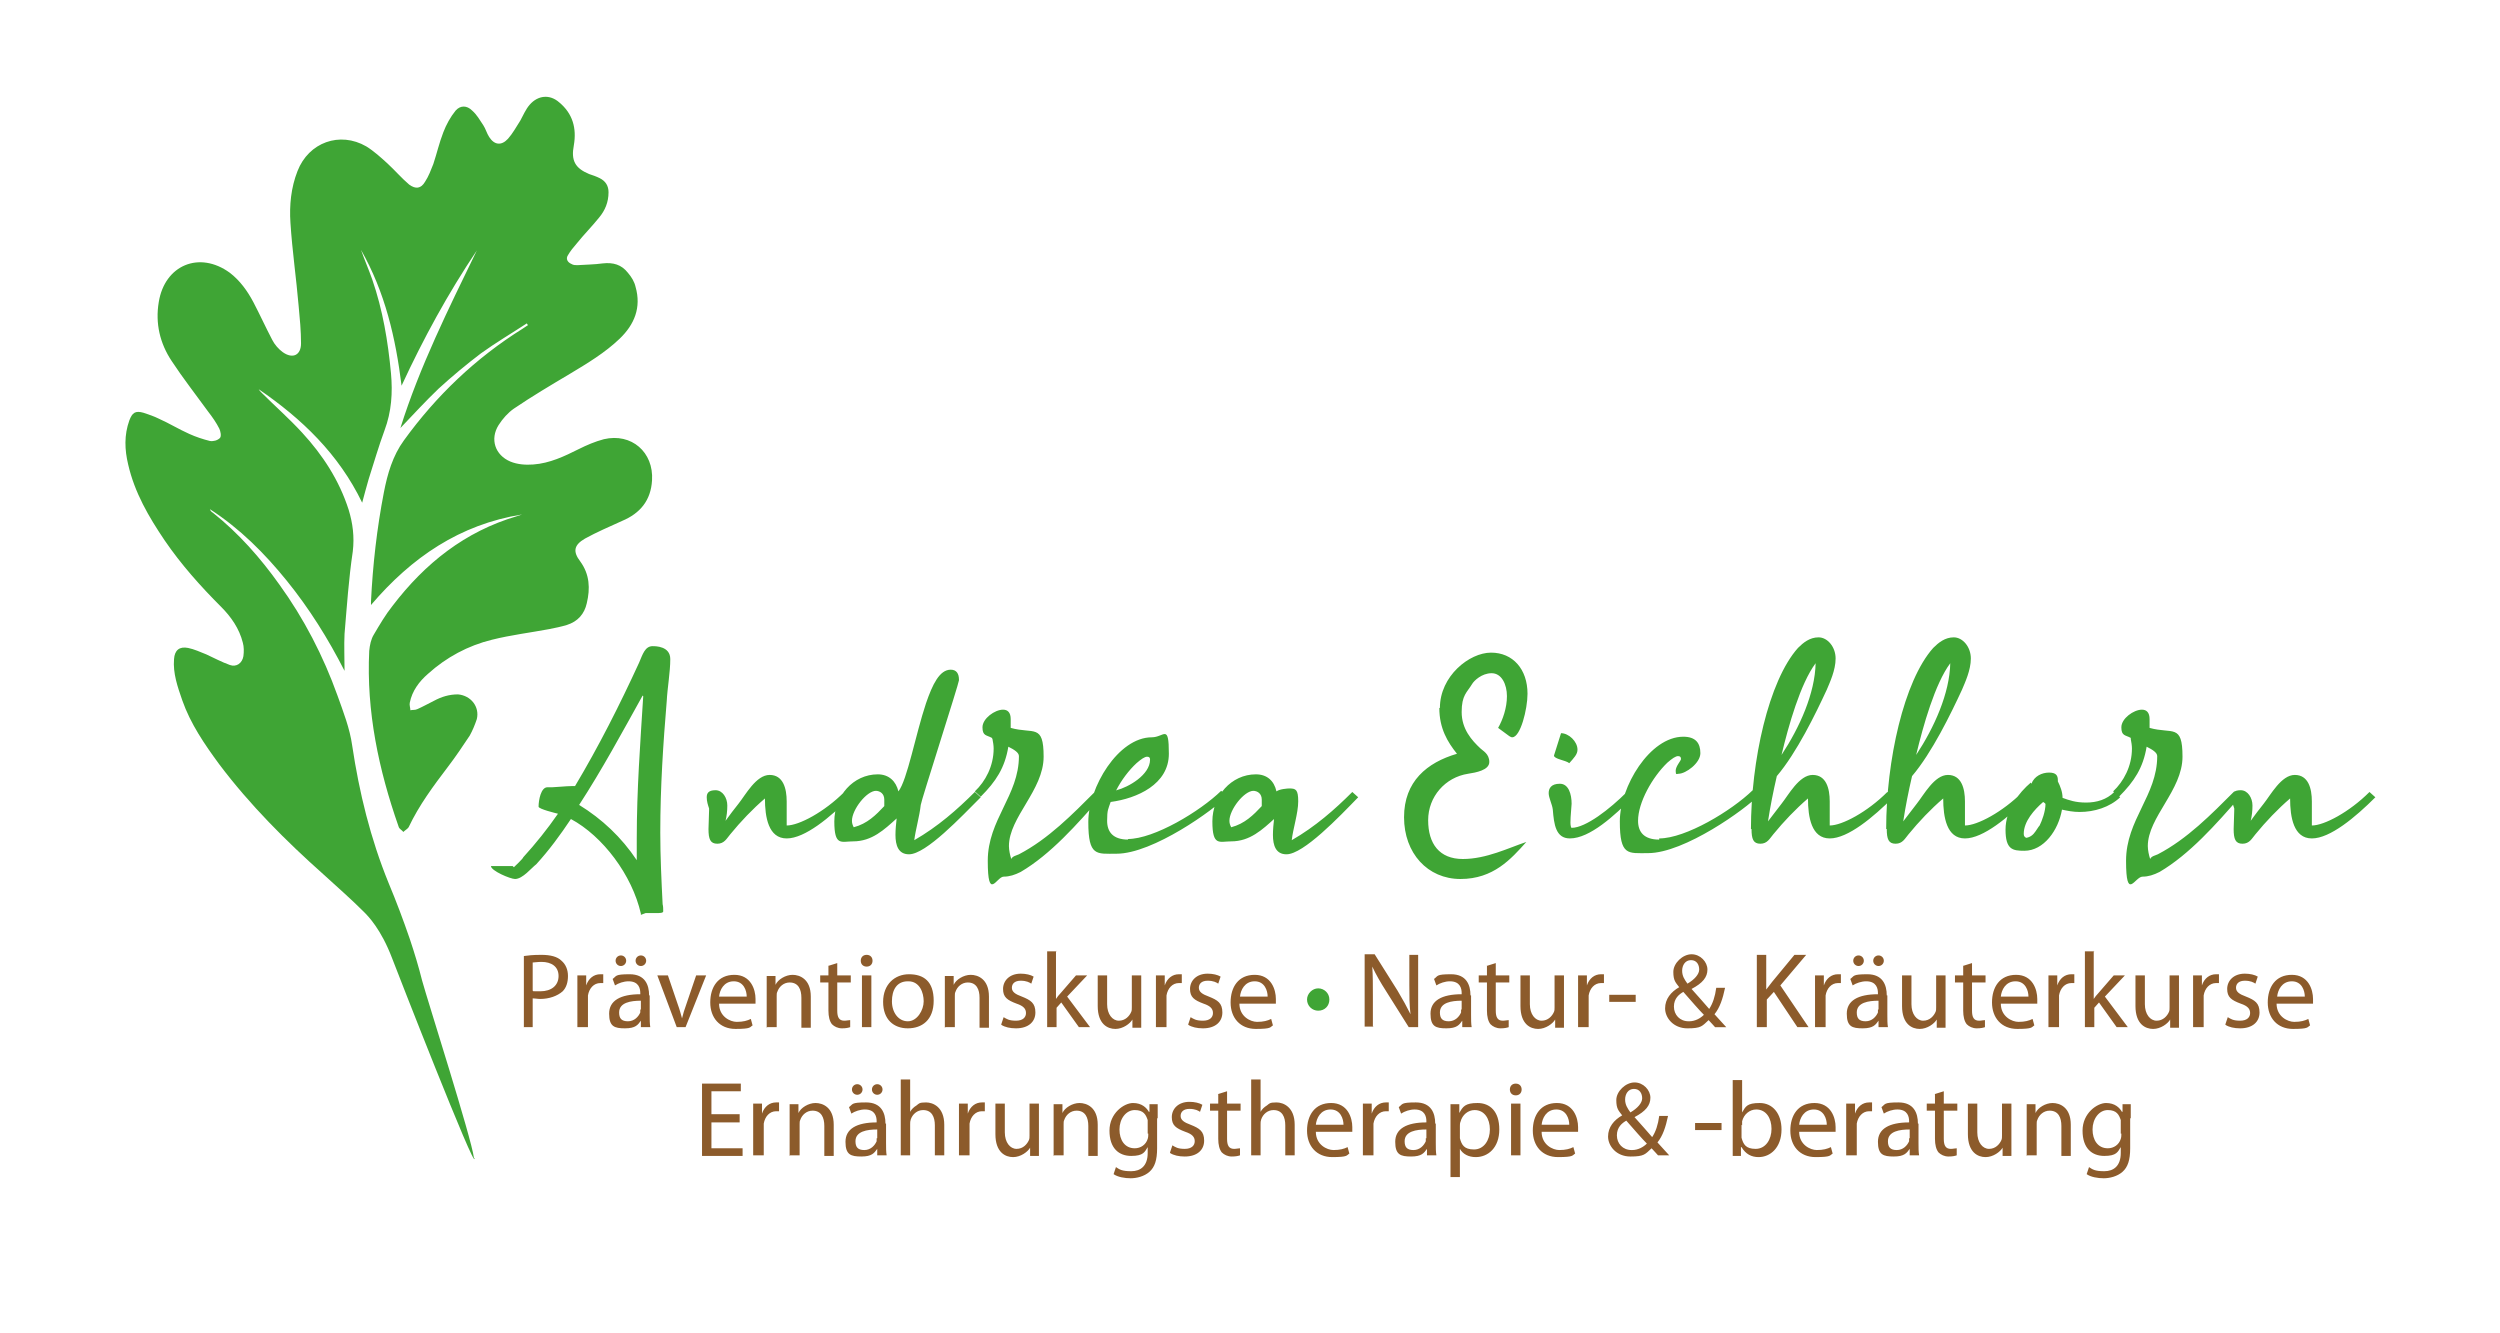 <?xml version="1.0" encoding="UTF-8"?>
<svg id="Ebene_1" xmlns="http://www.w3.org/2000/svg" version="1.1" xmlns:xlink="http://www.w3.org/1999/xlink" viewBox="0 0 425.2 226.8">
  <!-- Generator: Adobe Illustrator 29.3.0, SVG Export Plug-In . SVG Version: 2.1.0 Build 146)  -->
  <defs>
    <style>
      .st0 {
        fill: #8c5b2b;
      }

      .st1 {
        fill: none;
      }

      .st2 {
        fill: #3fa535;
      }

      .st3 {
        clip-path: url(#clippath);
      }
    </style>
    <clipPath id="clippath">
      <rect class="st1" width="425.2" height="226.8"/>
    </clipPath>
  </defs>
  <g class="st3">
    <path class="st2" d="M393.2,136.3c0-2.2-.6-4.5-2.9-4.5s-4.1,3.4-5.3,4.9c-.7.9-1.5,1.9-2.2,2.9.2-.8.3-1.7.3-2.6,0-1.3-.8-2.6-2-2.6s-1.5.5-1.5,1.2.2,1.3.4,1.9v.3c0,1.1-.1,2.2-.1,3.2,0,1.7.3,2.5,1.5,2.5s1.6-.9,2.2-1.6c1.8-2.2,3.8-4.3,5.9-6.1,0,3.2.6,6.8,3.7,6.8s7.4-3.6,10.8-7l-1-.9c-3.4,3.4-7.7,5.7-9.8,5.7v-4.1ZM362.4,125.7c.1.5.2,1.1.2,1.6,0,3-1.4,5.6-3.2,7.3l1,.9c2.6-2.6,4.1-4.9,4.7-8.5,1,.5,1.8,1,1.8,1.6,0,6.7-5.3,10.8-5.3,17.8s1.5,2.7,2.8,2.7c1,0,1.9-.3,2.9-.8,5.1-3,9.6-8.1,13.7-12.8l-1-.9c-3.9,3.9-8,8.1-13,10.7-.4.2-1.1.3-1.3.8-.2-.6-.4-1.5-.4-2.2,0-4.9,5.9-9.5,5.9-15.2s-1.7-3.8-5.6-4.9v-1.5c0-1.1-.5-1.6-1.3-1.6-1.4,0-3.5,1.5-3.5,3s.7,1.3,1.6,1.8M345.4,133.1c-2,1.7-4.3,4.6-4.3,8s1.2,3.6,3.2,3.6c3.3,0,5.8-3.5,6.4-7,.9.2,1.9.4,3,.4,2.5,0,5.1-.8,6.9-2.5l-1-.9c-1.3,1.3-3,1.8-4.8,1.8s-2.9-.4-4-.8c0-1-.4-2-.8-2.8v-.2c0-.8-.3-1.3-1.5-1.3s-2.5.6-3,1.9M347.9,136.7c0,1.3-.6,2.9-1,3.7,0,0-.2.2-.7,1-.4.6-.9,1-1.6,1.1-.3-.2-.4-.3-.4-.7,0-2.1,1.8-4.1,3.3-5.4.1.1.4.2.4.4M331.7,112.8c-.1,5.1-2.7,10.9-5.8,15.6,1.2-5,3.2-12.1,5.8-15.6M320.9,141c0,1.7.3,2.5,1.5,2.5s1.6-.9,2.2-1.6c1.8-2.2,3.8-4.3,5.9-6.1,0,3.2.6,6.8,3.7,6.8s7.4-3.6,10.8-7l-1-.9c-3.4,3.4-7.7,5.7-9.8,5.7v-4.1c0-2.2-.6-4.5-2.9-4.5s-4.1,3.4-5.3,4.9c-.8,1-1.5,2-2.3,3,.4-2.6.9-5.1,1.5-7.7,3.4-4,6.6-10.6,8.5-14.7.5-1.2,1.5-3.3,1.5-5.3s-1.4-3.6-2.9-3.6-2.6.9-3.5,1.8c-5,5.6-8,19.2-8,30.8M308.8,112.8c-.1,5.1-2.7,10.9-5.8,15.6,1.2-5,3.2-12.1,5.8-15.6M297.9,141c0,1.7.3,2.5,1.5,2.5s1.6-.9,2.2-1.6c1.8-2.2,3.8-4.3,5.9-6.1,0,3.2.6,6.8,3.7,6.8s7.4-3.6,10.8-7l-1-.9c-3.4,3.4-7.7,5.7-9.8,5.7v-4.1c0-2.2-.6-4.5-2.9-4.5s-4.1,3.4-5.3,4.9c-.8,1-1.5,2-2.3,3,.4-2.6.9-5.1,1.5-7.7,3.4-4,6.6-10.6,8.5-14.7.5-1.2,1.5-3.3,1.5-5.3s-1.4-3.6-2.9-3.6-2.6.9-3.5,1.8c-5,5.6-8,19.2-8,30.8M282.2,142.8c-2.6,0-3.6-1.3-3.6-3.2,0-3.1,2.4-7.4,5-9.9.8-.7,1.4-1.1,1.8-1.1s.5.2.5.5-.9,1.2-.9,2,.2.5.5.5c1.2,0,3.7-1.8,3.7-3.5s-.8-2.8-2.9-2.8c-5.7,0-10.8,8.5-10.8,14.4s1.4,5.4,4.8,5.4c6.2,0,16.6-7.5,18.8-9.8l-1-.9c-3.6,3.5-11.4,8.2-15.9,8.2M268.3,127.5c0-1.4-1.5-2.8-2.8-2.8l-1.2,3.8h0c0,.6,2,.8,2.6,1.3h0c.8-.9,1.4-1.5,1.4-2.3M267.3,140.8c-.1,0-.2-.4-.2-.9,0-1.1.2-2.8.2-3.2,0-1.6-.5-3.4-2-3.4s-1.9.8-1.9,1.6.6,1.9.7,2.8c.2,2.5.5,4.9,2.9,4.9,3.4,0,7.6-3.9,10.7-7l-1-.9c-2.9,2.9-7,6.1-9.4,6.1M244.8,120.4c0,3.5,1.4,5.8,3,7.8-5.1,1.5-9,4.7-9,10.8s4,10.5,9.6,10.5,8.6-3.4,11.2-6.3h0c-3,1-6.8,2.9-10.8,2.9s-5.9-2.6-5.9-6.6,2.9-7.3,6.8-7.9c1.3-.2,3.6-.6,3.6-2s-1.1-1.9-1.5-2.3c-1.5-1.4-3.2-3.3-3.2-6.2s.9-3.3,1.8-4.8c.3-.5,1.6-1.8,3.3-1.8s2.6,1.9,2.6,3.9-.7,4-1.5,5.4l1.9,1.4c.2.1.3.2.5.2,1.4,0,2.6-4.8,2.6-7.4,0-4.2-2.5-7-6.2-7s-8.7,4-8.7,9.4M216.7,139.2c-.1.9-.2,1.9-.2,2.8,0,1.8.5,3.3,2.3,3.3,2.9,0,9-6.4,12.2-9.7l-1-.9c-3,3-6.3,5.9-10.3,8.2.2-1.9,1.1-4.6,1.1-6.6s-.4-2.2-1.5-2.2h0c-.3,0-1.7.1-2.2.5-.4-1.8-1.6-2.9-3.5-2.9-4.2,0-7.4,3.7-7.4,8s1.2,3.4,3.2,3.4c3.2,0,5.3-2,7.4-3.9M213.1,134.5c.8,0,1.5.5,1.5,1.5s0,.8,0,1.1c-1.4,1.5-2.9,3-5.2,3.6-.2-.4-.3-.7-.3-1.1,0-1.9,2.5-5.1,4.1-5.1M189.8,134.5c.9-1.8,2.2-3.5,3.5-4.7.8-.7,1.4-1.1,1.8-1.1s.5.2.5.5c0,2.6-3.7,4.7-5.7,5.2M191.9,142.8c-2.6,0-3.6-1.3-3.6-3.2s.2-2,.6-3.2c4.5-.6,9.9-3,9.9-8.2s-.8-2.8-2.9-2.8c-5.7,0-10.8,8.5-10.8,14.4s1.4,5.4,4.8,5.4c6.2,0,16.6-7.5,18.8-9.8l-1-.9c-3.6,3.5-11.4,8.2-15.9,8.2M168.8,125.7c.1.5.2,1.1.2,1.6,0,3-1.4,5.6-3.2,7.3l1,.9c2.6-2.6,4.1-4.9,4.7-8.5,1,.5,1.8,1,1.8,1.6,0,6.7-5.3,10.8-5.3,17.8s1.5,2.7,2.7,2.7c1,0,1.9-.3,2.9-.8,5.1-3,9.6-8.1,13.7-12.8l-1-.9c-3.9,3.9-8,8.1-13,10.7-.4.2-1.1.3-1.3.8-.2-.6-.4-1.5-.4-2.2,0-4.9,5.9-9.5,5.9-15.2s-1.7-3.8-5.6-4.9v-1.5c0-1.1-.5-1.6-1.3-1.6-1.4,0-3.5,1.5-3.5,3s.7,1.3,1.6,1.8M163.1,115.6c0-1-.4-1.7-1.4-1.7-1.9,0-3.1,2.5-4.2,5.7-1.8,5.4-3.2,13.1-4.7,15-.4-1.7-1.6-2.9-3.5-2.9-4.2,0-7.4,3.7-7.4,8s1.2,3.4,3.2,3.4c3.2,0,5.3-2,7.4-3.9-.1.9-.2,1.9-.2,2.8,0,1.8.5,3.3,2.3,3.3,2.9,0,8.9-6.4,12.2-9.7l-1-.9c-3,3-6.3,5.9-10.3,8.2.2-1.7.9-4.1,1.1-6,0-.5,6.5-20.7,6.5-21.2M148.9,134.5c.8,0,1.5.5,1.5,1.5s0,.8,0,1.1c-1.4,1.5-2.9,3-5.2,3.6-.2-.4-.3-.7-.3-1.1,0-1.9,2.5-5.1,4.1-5.1M133.8,136.3c0-2.2-.6-4.5-2.9-4.5s-4.1,3.4-5.3,4.9c-.7.9-1.5,1.9-2.2,2.9.2-.8.3-1.7.3-2.6,0-1.3-.8-2.6-2-2.6s-1.5.5-1.5,1.2.2,1.3.4,1.9v.3c0,1.1-.1,2.2-.1,3.2,0,1.7.3,2.5,1.5,2.5s1.6-.9,2.2-1.6c1.8-2.2,3.8-4.3,5.9-6.1,0,3.2.6,6.8,3.7,6.8s7.4-3.6,10.8-7l-1-.9c-3.4,3.4-7.7,5.7-9.8,5.7v-4.1ZM109.4,118.4c-.5,8-1.1,15.9-1.1,24.2s0,2.5,0,3.7c-2.6-3.9-5.9-7-9.8-9.4,3.9-6,7.3-12.3,10.8-18.6M87.2,147.3h-3.7c0,.8,3.3,2.2,4.1,2.2,1.3,0,2.8-1.9,3.6-2.5,2.2-2.4,4.1-5,5.9-7.7,5.4,2.9,10.4,9.5,11.9,16.1v.2c.3-.1.5-.2.8-.3h1.7c.7,0,1.3,0,1.3-.3s0-.9-.1-1.2c-.2-4-.4-8.1-.4-12.2,0-7.8.5-15.2,1.1-22.4.1-2.1.6-4.9.6-7.1s-2.5-2.2-3-2.2c-1.3,0-1.7,1.4-2.3,2.8-3.3,7.2-6.9,14.3-10.9,21-.2,0-.4,0-.6,0-.9,0-2.8.2-3.3.2s-.5,0-.8,0c-1.1,0-1.5,2.2-1.5,3.3,0,.4,2.9,1.1,3.3,1.2-1.8,2.6-3.8,5.1-5.9,7.4,0,.2-1.6,1.7-1.6,1.7"/>
    <path class="st0" d="M360.8,192.8c0,.3,0,.6-.1.9-.3,1-1.2,1.6-2.2,1.6-1.7,0-2.6-1.4-2.6-3.2s1.1-3.3,2.6-3.3,1.9.8,2.2,1.7c0,.2,0,.5,0,.7v1.6ZM362.4,190.2c0-1.1,0-1.8,0-2.4h-1.4v1.3h-.1c-.4-.7-1.2-1.5-2.7-1.5s-4,1.7-4,4.7,1.6,4.3,3.7,4.3,2.3-.7,2.8-1.5h0v1c0,2.2-1.2,3.1-2.8,3.1s-2-.3-2.6-.7l-.4,1.2c.7.5,1.9.7,2.9.7s2.3-.3,3.2-1.1c.9-.8,1.3-2,1.3-4v-5.1ZM344.8,196.5h1.6v-5.3c0-.3,0-.5.1-.7.3-.9,1.1-1.6,2.1-1.6,1.5,0,2,1.2,2,2.6v5.1h1.6v-5.3c0-3-1.9-3.7-3.1-3.7s-2.5.8-2.9,1.7h0v-1.5h-1.5c0,.7,0,1.5,0,2.4v6.4ZM342.1,187.7h-1.6v5.4c0,.3,0,.6-.1.8-.3.7-1,1.5-2.1,1.5s-2-1.1-2-2.8v-4.9h-1.6v5.2c0,3.1,1.7,3.9,3,3.9s2.5-.9,2.9-1.6h0v1.4h1.5c0-.7,0-1.5,0-2.4v-6.4ZM329.1,186.1v1.6h-1.4v1.2h1.4v4.8c0,1,.2,1.8.6,2.3.4.4,1,.7,1.7.7s1.1-.1,1.4-.2v-1.2c-.3,0-.6.1-1,.1-.9,0-1.2-.6-1.2-1.7v-4.8h2.3v-1.2h-2.3v-2.1l-1.6.5ZM324.7,193.6c0,.2,0,.3,0,.5-.3.7-1,1.5-2.1,1.5s-1.5-.5-1.5-1.5c0-1.7,2-2,3.7-2v1.5ZM326.2,191.1c0-1.8-.7-3.6-3.3-3.6s-2.2.3-2.9.8l.4,1.1c.6-.4,1.5-.7,2.3-.7,1.8,0,2,1.3,2,2v.2c-3.4,0-5.3,1.1-5.3,3.3s.9,2.5,2.7,2.5,2.2-.6,2.7-1.3h0v1.1h1.6c-.1-.6-.1-1.3-.1-2.1v-3.3ZM314.2,196.5h1.6v-4.7c0-.3,0-.5,0-.7.2-1.2,1-2.1,2.1-2.1s.4,0,.5,0v-1.5c-.1,0-.3,0-.5,0-1.1,0-2,.7-2.4,1.9h0v-1.7h-1.5c0,.8,0,1.7,0,2.7v6.1ZM306,191.3c.1-1.1.8-2.6,2.5-2.6s2.2,1.6,2.2,2.6h-4.7ZM312.2,192.4c0-.2,0-.4,0-.7,0-1.6-.8-4.1-3.6-4.1s-4.1,2.1-4.1,4.7,1.6,4.5,4.3,4.5,2.4-.3,2.9-.6l-.3-1.1c-.6.3-1.3.5-2.4.5s-3-.9-3-3.1h6.2ZM296.3,191.4c0-.3,0-.5,0-.7.3-1.2,1.3-2,2.4-2,1.7,0,2.6,1.5,2.6,3.3s-1,3.4-2.7,3.4-2.1-.8-2.4-1.9c0-.2,0-.4,0-.6v-1.6ZM294.7,194.3c0,.8,0,1.7,0,2.3h1.4v-1.5h.1c.7,1.2,1.7,1.7,2.9,1.7,2,0,3.9-1.6,3.9-4.7,0-2.7-1.5-4.5-3.7-4.5s-2.4.6-3,1.6h0v-5.5h-1.6v10.6ZM288.3,192.2h4.5v-1.2h-4.5v1.2ZM277.9,185.2c1,0,1.4.8,1.4,1.6s-.8,1.7-2,2.4c-.5-.7-.9-1.3-.9-2.2s.5-1.8,1.5-1.8h0ZM277.5,195.6c-1.5,0-2.5-1.1-2.5-2.5s.9-2.1,1.6-2.5c1.4,1.6,2.7,3.1,3.5,3.9-.6.6-1.5,1.1-2.5,1.1h0ZM283.9,196.5c-.7-.8-1.4-1.5-2-2.2.9-1.1,1.4-2.6,1.8-4.5h-1.5c-.2,1.5-.6,2.7-1.2,3.6-.8-.9-1.9-2.2-3-3.4h0c1.9-1,2.7-2,2.7-3.3s-1.2-2.6-2.7-2.6-3.1,1.5-3.1,3,.4,1.8,1,2.6h0c-1.4.8-2.4,2-2.4,3.6s1.4,3.4,3.8,3.4,2.5-.4,3.6-1.4c.5.5.8.9,1.1,1.2h1.9ZM262.2,191.3c.1-1.1.8-2.6,2.5-2.6s2.2,1.6,2.2,2.6h-4.7ZM268.4,192.4c0-.2,0-.4,0-.7,0-1.6-.8-4.1-3.6-4.1s-4.1,2.1-4.1,4.7,1.6,4.5,4.3,4.5,2.4-.3,2.9-.6l-.3-1.1c-.6.3-1.3.5-2.4.5s-3-.9-3-3.1h6.2ZM257.8,184.3c-.6,0-1,.4-1,1s.4,1,1,1,1-.4,1-1c0-.6-.4-1-1-1M258.6,187.7h-1.6v8.8h1.6v-8.8ZM248.3,191.5c0-.2,0-.5.1-.7.3-1.2,1.3-2,2.4-2,1.7,0,2.6,1.5,2.6,3.3s-1,3.4-2.7,3.4-2.1-.8-2.4-1.9c0-.2,0-.4,0-.7v-1.5ZM246.7,200.2h1.6v-4.8h0c.5.9,1.5,1.4,2.7,1.4,2.1,0,4-1.6,4-4.7s-1.6-4.5-3.7-4.5-2.5.6-3.1,1.7h0v-1.5h-1.5c0,.8,0,1.7,0,2.9v9.5ZM242.5,193.6c0,.2,0,.3,0,.5-.3.7-1,1.5-2.1,1.5s-1.5-.5-1.5-1.5c0-1.7,2-2,3.7-2v1.5ZM244.1,191.1c0-1.8-.7-3.6-3.3-3.6s-2.2.3-2.9.8l.4,1.1c.6-.4,1.5-.7,2.3-.7,1.8,0,2,1.3,2,2v.2c-3.4,0-5.3,1.1-5.3,3.3s.9,2.5,2.7,2.5,2.2-.6,2.7-1.3h0v1.1h1.6c-.1-.6-.1-1.3-.1-2.1v-3.3ZM232,196.5h1.6v-4.7c0-.3,0-.5,0-.7.2-1.2,1-2.1,2.1-2.1s.4,0,.5,0v-1.5c-.1,0-.3,0-.5,0-1.1,0-2,.7-2.4,1.9h0v-1.7h-1.5c0,.8,0,1.7,0,2.7v6.1ZM223.8,191.3c.1-1.1.8-2.6,2.5-2.6s2.2,1.6,2.2,2.6h-4.7ZM230,192.4c0-.2,0-.4,0-.7,0-1.6-.8-4.1-3.6-4.1s-4.1,2.1-4.1,4.7,1.6,4.5,4.3,4.5,2.4-.3,2.9-.6l-.3-1.1c-.6.3-1.3.5-2.4.5s-3-.9-3-3.1h6.2ZM212.8,196.5h1.6v-5.3c0-.3,0-.5.1-.8.3-.9,1.1-1.6,2.1-1.6,1.5,0,2,1.2,2,2.6v5.1h1.6v-5.2c0-3-1.9-3.8-3.1-3.8s-1.2.2-1.6.5c-.5.3-.9.7-1.1,1.1h0v-5.5h-1.6v12.9ZM207.2,186.1v1.6h-1.4v1.2h1.4v4.8c0,1,.2,1.8.6,2.3.4.4,1,.7,1.7.7s1.1-.1,1.4-.2v-1.2c-.3,0-.6.1-1,.1-.9,0-1.2-.6-1.2-1.7v-4.8h2.3v-1.2h-2.3v-2.1l-1.6.5ZM199,196.1c.6.4,1.5.6,2.5.6,2.1,0,3.3-1.1,3.3-2.7s-.8-2.1-2.3-2.7c-1.1-.4-1.7-.8-1.7-1.5s.5-1.2,1.5-1.2,1.5.3,1.8.5l.4-1.2c-.5-.3-1.3-.5-2.2-.5-1.9,0-3,1.2-3,2.6s.7,1.9,2.3,2.5c1.2.4,1.6.9,1.6,1.6s-.5,1.3-1.7,1.3-1.6-.3-2.1-.6l-.4,1.2ZM195.3,192.8c0,.3,0,.6-.1.9-.3,1-1.2,1.6-2.2,1.6-1.7,0-2.6-1.4-2.6-3.2s1.1-3.3,2.6-3.3,1.9.8,2.2,1.7c0,.2,0,.5,0,.7v1.6ZM196.9,190.2c0-1.1,0-1.8,0-2.4h-1.4v1.3h-.1c-.4-.7-1.2-1.5-2.7-1.5s-4,1.7-4,4.7,1.6,4.3,3.7,4.3,2.3-.7,2.8-1.5h0v1c0,2.2-1.2,3.1-2.8,3.1s-2-.3-2.6-.7l-.4,1.2c.7.5,1.9.7,2.9.7s2.3-.3,3.2-1.1c.9-.8,1.3-2,1.3-4v-5.1ZM179.3,196.5h1.6v-5.3c0-.3,0-.5.1-.7.3-.9,1.1-1.6,2.1-1.6,1.5,0,2,1.2,2,2.6v5.1h1.6v-5.3c0-3-1.9-3.7-3.1-3.7s-2.5.8-2.9,1.7h0v-1.5h-1.5c0,.7,0,1.5,0,2.4v6.4ZM176.7,187.7h-1.6v5.4c0,.3,0,.6-.1.8-.3.7-1,1.5-2.1,1.5s-2-1.1-2-2.8v-4.9h-1.6v5.2c0,3.1,1.7,3.9,3,3.9s2.5-.9,2.9-1.6h0v1.4h1.5c0-.7,0-1.5,0-2.4v-6.4ZM163.3,196.5h1.6v-4.7c0-.3,0-.5,0-.7.2-1.2,1-2.1,2.1-2.1s.4,0,.5,0v-1.5c-.1,0-.3,0-.5,0-1.1,0-2,.7-2.4,1.9h0v-1.7h-1.5c0,.8,0,1.7,0,2.7v6.1ZM153.2,196.5h1.6v-5.3c0-.3,0-.5.1-.8.3-.9,1.1-1.6,2.1-1.6,1.5,0,2,1.2,2,2.6v5.1h1.6v-5.2c0-3-1.9-3.8-3.1-3.8s-1.2.2-1.6.5c-.5.3-.9.7-1.1,1.1h0v-5.5h-1.6v12.9ZM149.1,193.6c0,.2,0,.3,0,.5-.3.7-1,1.5-2.1,1.5s-1.5-.5-1.5-1.5c0-1.7,2-2,3.7-2v1.5ZM150.6,191.1c0-1.8-.7-3.6-3.3-3.6s-2.2.3-2.9.8l.4,1.1c.6-.4,1.5-.7,2.3-.7,1.8,0,2,1.3,2,2v.2c-3.4,0-5.3,1.1-5.3,3.3s.9,2.5,2.7,2.5,2.2-.6,2.7-1.3h0v1.1h1.6c-.1-.6-.1-1.3-.1-2.1v-3.3ZM149.2,186.2c.5,0,.9-.4.9-.9s-.4-.9-.9-.9-.9.4-.9.9.4.9.9.9h0ZM145.8,186.2c.5,0,.9-.4.9-.9s-.4-.9-.9-.9-.9.4-.9.9.4.9.9.9h0ZM134.4,196.5h1.6v-5.3c0-.3,0-.5.1-.7.3-.9,1.1-1.6,2.1-1.6,1.5,0,2,1.2,2,2.6v5.1h1.6v-5.3c0-3-1.9-3.7-3.1-3.7s-2.5.8-2.9,1.7h0v-1.5h-1.5c0,.7,0,1.5,0,2.4v6.4ZM128.3,196.5h1.6v-4.7c0-.3,0-.5,0-.7.2-1.2,1-2.1,2.1-2.1s.4,0,.5,0v-1.5c-.1,0-.3,0-.5,0-1.1,0-2,.7-2.4,1.9h0v-1.7h-1.5c0,.8,0,1.7,0,2.7v6.1ZM125.8,189.5h-4.8v-3.9h5v-1.3h-6.6v12.3h6.9v-1.3h-5.3v-4.4h4.8v-1.3Z"/>
    <path class="st0" d="M387.3,169.5c.1-1.1.8-2.6,2.5-2.6s2.2,1.6,2.2,2.6h-4.7ZM393.4,170.6c0-.2,0-.4,0-.7,0-1.6-.8-4.1-3.6-4.1s-4.1,2.1-4.1,4.7,1.6,4.5,4.3,4.5,2.4-.3,2.9-.6l-.3-1.1c-.6.3-1.3.5-2.4.5s-3-.9-3-3.1h6.2ZM378.5,174.3c.6.4,1.5.6,2.5.6,2.1,0,3.3-1.1,3.3-2.7s-.8-2.1-2.3-2.7c-1.1-.4-1.7-.8-1.7-1.5s.5-1.2,1.5-1.2,1.5.3,1.8.5l.4-1.2c-.5-.3-1.3-.5-2.2-.5-1.9,0-3,1.2-3,2.6s.7,1.9,2.3,2.5c1.2.4,1.6.9,1.6,1.6s-.5,1.3-1.7,1.3-1.6-.3-2.1-.6l-.4,1.2ZM373.2,174.7h1.6v-4.7c0-.3,0-.5,0-.7.2-1.2,1-2.1,2.1-2.1s.4,0,.5,0v-1.5c-.1,0-.3,0-.5,0-1.1,0-2,.7-2.4,1.9h0v-1.7h-1.5c0,.8,0,1.7,0,2.7v6.1ZM370.6,165.9h-1.6v5.4c0,.3,0,.6-.1.8-.3.7-1,1.5-2.1,1.5s-2-1.1-2-2.8v-4.9h-1.6v5.2c0,3.1,1.7,3.9,3,3.9s2.5-.9,2.9-1.6h0v1.4h1.5c0-.7,0-1.5,0-2.4v-6.4ZM356.2,161.8h-1.6v12.9h1.6v-3.3l.8-.9,3,4.2h1.9l-3.9-5.2,3.4-3.6h-1.9l-2.6,3c-.3.3-.6.7-.8,1h0v-8.2ZM348.6,174.7h1.6v-4.7c0-.3,0-.5,0-.7.2-1.2,1-2.1,2.1-2.1s.4,0,.5,0v-1.5c-.1,0-.3,0-.5,0-1.1,0-2,.7-2.4,1.9h0v-1.7h-1.5c0,.8,0,1.7,0,2.7v6.1ZM340.3,169.5c.1-1.1.8-2.6,2.5-2.6s2.2,1.6,2.2,2.6h-4.7ZM346.5,170.6c0-.2,0-.4,0-.7,0-1.6-.8-4.1-3.6-4.1s-4.1,2.1-4.1,4.7,1.6,4.5,4.3,4.5,2.4-.3,2.9-.6l-.3-1.1c-.6.3-1.3.5-2.4.5s-3-.9-3-3.1h6.2ZM333.9,164.3v1.6h-1.4v1.2h1.4v4.8c0,1,.2,1.8.6,2.3.4.4,1,.7,1.7.7s1.1-.1,1.4-.2v-1.2c-.3,0-.6.1-1,.1-.9,0-1.2-.6-1.2-1.7v-4.8h2.3v-1.2h-2.3v-2.1l-1.6.5ZM330.9,165.9h-1.6v5.4c0,.3,0,.6-.1.8-.3.7-1,1.5-2.1,1.5s-2-1.1-2-2.8v-4.9h-1.6v5.2c0,3.1,1.7,3.9,3,3.9s2.5-.9,2.9-1.6h0v1.4h1.5c0-.7,0-1.5,0-2.4v-6.4ZM319.4,171.7c0,.2,0,.3,0,.5-.3.7-1,1.5-2.1,1.5s-1.5-.5-1.5-1.5c0-1.7,2-2,3.7-2v1.5ZM320.9,169.3c0-1.8-.7-3.6-3.3-3.6s-2.2.3-2.9.8l.4,1.1c.6-.4,1.5-.7,2.3-.7,1.8,0,2,1.3,2,2v.2c-3.4,0-5.3,1.1-5.3,3.3s.9,2.5,2.7,2.5,2.2-.6,2.7-1.3h0v1.1h1.6c-.1-.6-.1-1.3-.1-2.1v-3.3ZM319.5,164.3c.5,0,.9-.4.9-.9s-.4-.9-.9-.9-.9.4-.9.9.4.9.9.9h0ZM316.1,164.3c.5,0,.9-.4.9-.9s-.4-.9-.9-.9-.9.4-.9.9.4.9.9.9h0ZM308.9,174.7h1.6v-4.7c0-.3,0-.5,0-.7.2-1.2,1-2.1,2.1-2.1s.4,0,.5,0v-1.5c-.1,0-.3,0-.5,0-1.1,0-2,.7-2.4,1.9h0v-1.7h-1.5c0,.8,0,1.7,0,2.7v6.1ZM298.9,174.7h1.6v-4.7l1.2-1.3,4,6h1.9l-4.8-7.1,4.4-5.2h-2l-3.8,4.6c-.3.4-.6.8-1,1.3h0v-5.9h-1.6v12.3ZM287.6,163.3c1,0,1.4.8,1.4,1.6s-.8,1.7-2,2.4c-.5-.7-.9-1.3-.9-2.2s.5-1.8,1.5-1.8h0ZM287.2,173.7c-1.5,0-2.5-1.1-2.5-2.5s.9-2.1,1.6-2.5c1.4,1.6,2.7,3.1,3.5,3.9-.6.6-1.5,1.1-2.5,1.1h0ZM293.6,174.7c-.7-.8-1.4-1.5-2-2.2.9-1.1,1.4-2.6,1.8-4.5h-1.5c-.2,1.5-.6,2.7-1.2,3.6-.8-.9-1.9-2.2-3-3.4h0c1.9-1,2.7-2,2.7-3.3s-1.2-2.6-2.7-2.6-3.1,1.5-3.1,3,.4,1.8,1,2.6h0c-1.4.8-2.4,2-2.4,3.6s1.4,3.4,3.8,3.4,2.5-.4,3.6-1.4c.5.5.8.9,1.1,1.2h1.9ZM273.7,170.4h4.5v-1.2h-4.5v1.2ZM268.6,174.7h1.6v-4.7c0-.3,0-.5,0-.7.2-1.2,1-2.1,2.1-2.1s.4,0,.5,0v-1.5c-.1,0-.3,0-.5,0-1.1,0-2,.7-2.4,1.9h0v-1.7h-1.5c0,.8,0,1.7,0,2.7v6.1ZM266,165.9h-1.6v5.4c0,.3,0,.6-.1.8-.3.7-1,1.5-2.1,1.5s-2-1.1-2-2.8v-4.9h-1.6v5.2c0,3.1,1.7,3.9,3,3.9s2.5-.9,2.9-1.6h0v1.4h1.5c0-.7,0-1.5,0-2.4v-6.4ZM252.9,164.3v1.6h-1.4v1.2h1.4v4.8c0,1,.2,1.8.6,2.3.4.4,1,.7,1.7.7s1.1-.1,1.4-.2v-1.2c-.3,0-.6.1-1,.1-.9,0-1.2-.6-1.2-1.7v-4.8h2.3v-1.2h-2.3v-2.1l-1.6.5ZM248.5,171.7c0,.2,0,.3,0,.5-.3.7-1,1.5-2.1,1.5s-1.5-.5-1.5-1.5c0-1.7,2-2,3.7-2v1.5ZM250.1,169.3c0-1.8-.7-3.6-3.3-3.6s-2.2.3-2.9.8l.4,1.1c.6-.4,1.5-.7,2.3-.7,1.8,0,2,1.3,2,2v.2c-3.4,0-5.3,1.1-5.3,3.3s.9,2.5,2.7,2.5,2.2-.6,2.7-1.3h0v1.1h1.6c-.1-.6-.1-1.3-.1-2.1v-3.3ZM233.5,174.7v-5.2c0-2,0-3.5-.1-5.1h0c.6,1.3,1.4,2.7,2.3,4.1l3.9,6.2h1.6v-12.3h-1.5v5.1c0,1.9,0,3.4.2,5h0c-.6-1.2-1.3-2.5-2.2-4l-3.9-6.2h-1.7v12.3h1.5Z"/>
    <path class="st2" d="M224.2,171.9c1.1,0,1.9-.8,1.9-1.9s-.9-1.9-1.9-1.9-1.9.9-1.9,1.9c0,1.1.9,1.9,1.9,1.9h0Z"/>
    <path class="st0" d="M210.9,169.5c.1-1.1.8-2.6,2.5-2.6s2.2,1.6,2.2,2.6h-4.7ZM217,170.6c0-.2,0-.4,0-.7,0-1.6-.8-4.1-3.6-4.1s-4.1,2.1-4.1,4.7,1.6,4.5,4.3,4.5,2.4-.3,2.9-.6l-.3-1.1c-.6.3-1.3.5-2.4.5s-3-.9-3-3.1h6.2ZM202.1,174.3c.6.4,1.5.6,2.5.6,2.1,0,3.3-1.1,3.3-2.7s-.8-2.1-2.3-2.7c-1.1-.4-1.7-.8-1.7-1.5s.5-1.2,1.5-1.2,1.5.3,1.8.5l.4-1.2c-.5-.3-1.3-.5-2.2-.5-1.9,0-3,1.2-3,2.6s.7,1.9,2.3,2.5c1.2.4,1.6.9,1.6,1.6s-.5,1.3-1.7,1.3-1.6-.3-2.1-.6l-.4,1.2ZM196.8,174.7h1.6v-4.7c0-.3,0-.5,0-.7.2-1.2,1-2.1,2.1-2.1s.4,0,.5,0v-1.5c-.1,0-.3,0-.5,0-1.1,0-2,.7-2.4,1.9h0v-1.7h-1.5c0,.8,0,1.7,0,2.7v6.1ZM194.1,165.9h-1.6v5.4c0,.3,0,.6-.1.8-.3.7-1,1.5-2.1,1.5s-2-1.1-2-2.8v-4.9h-1.6v5.2c0,3.1,1.7,3.9,3,3.9s2.5-.9,2.9-1.6h0v1.4h1.5c0-.7,0-1.5,0-2.4v-6.4ZM179.7,161.8h-1.6v12.9h1.6v-3.3l.8-.9,3,4.2h1.9l-3.9-5.2,3.4-3.6h-1.9l-2.6,3c-.3.3-.6.7-.8,1h0v-8.2ZM170.3,174.3c.6.4,1.5.6,2.5.6,2.1,0,3.3-1.1,3.3-2.7s-.8-2.1-2.3-2.7c-1.1-.4-1.7-.8-1.7-1.5s.5-1.2,1.5-1.2,1.5.3,1.8.5l.4-1.2c-.5-.3-1.3-.5-2.2-.5-1.9,0-3,1.2-3,2.6s.7,1.9,2.3,2.5c1.2.4,1.6.9,1.6,1.6s-.5,1.3-1.7,1.3-1.6-.3-2.1-.6l-.4,1.2ZM160.8,174.7h1.6v-5.3c0-.3,0-.5.1-.7.3-.9,1.1-1.6,2.1-1.6,1.5,0,2,1.2,2,2.6v5.1h1.6v-5.3c0-3-1.9-3.7-3.1-3.7s-2.5.8-2.9,1.7h0v-1.5h-1.5c0,.7,0,1.5,0,2.4v6.4ZM154.5,166.9c1.9,0,2.6,1.9,2.6,3.4s-1.1,3.4-2.7,3.4-2.7-1.5-2.7-3.4.8-3.4,2.7-3.4M154.6,165.7c-2.4,0-4.4,1.7-4.4,4.7s1.8,4.5,4.2,4.5,4.4-1.4,4.4-4.7-1.7-4.5-4.2-4.5M147.4,162.4c-.6,0-1,.4-1,1s.4,1,1,1,1-.4,1-1c0-.6-.4-1-1-1M148.2,165.9h-1.6v8.8h1.6v-8.8ZM140.9,164.3v1.6h-1.4v1.2h1.4v4.8c0,1,.2,1.8.6,2.3.4.4,1,.7,1.7.7s1.1-.1,1.4-.2v-1.2c-.3,0-.6.1-1,.1-.9,0-1.2-.6-1.2-1.7v-4.8h2.3v-1.2h-2.3v-2.1l-1.6.5ZM130.5,174.7h1.6v-5.3c0-.3,0-.5.1-.7.3-.9,1.1-1.6,2.1-1.6,1.5,0,2,1.2,2,2.6v5.1h1.6v-5.3c0-3-1.9-3.7-3.1-3.7s-2.5.8-2.9,1.7h0v-1.5h-1.5c0,.7,0,1.5,0,2.4v6.4ZM122.3,169.5c.1-1.1.8-2.6,2.5-2.6s2.2,1.6,2.2,2.6h-4.7ZM128.5,170.6c0-.2,0-.4,0-.7,0-1.6-.8-4.1-3.6-4.1s-4.1,2.1-4.1,4.7,1.6,4.5,4.3,4.5,2.4-.3,2.9-.6l-.3-1.1c-.6.3-1.3.5-2.4.5s-3-.9-3-3.1h6.2ZM111.8,165.9l3.3,8.8h1.5l3.5-8.8h-1.7l-1.7,5c-.3.8-.5,1.5-.7,2.3h0c-.2-.7-.4-1.5-.7-2.3l-1.7-5h-1.7ZM108.9,171.7c0,.2,0,.3,0,.5-.3.7-1,1.5-2.1,1.5s-1.5-.5-1.5-1.5c0-1.7,2-2,3.7-2v1.5ZM110.4,169.3c0-1.8-.7-3.6-3.3-3.6s-2.2.3-2.9.8l.4,1.1c.6-.4,1.5-.7,2.3-.7,1.8,0,2,1.3,2,2v.2c-3.4,0-5.3,1.1-5.3,3.3s.9,2.5,2.7,2.5,2.2-.6,2.7-1.3h0v1.1h1.6c-.1-.6-.1-1.3-.1-2.1v-3.3ZM109,164.3c.5,0,.9-.4.9-.9s-.4-.9-.9-.9-.9.4-.9.9.4.9.9.9h0ZM105.6,164.3c.5,0,.9-.4.9-.9s-.4-.9-.9-.9-.9.4-.9.9.4.9.9.9h0ZM98.4,174.7h1.6v-4.7c0-.3,0-.5,0-.7.2-1.2,1-2.1,2.1-2.1s.4,0,.5,0v-1.5c-.1,0-.3,0-.5,0-1.1,0-2,.7-2.4,1.9h0v-1.7h-1.5c0,.8,0,1.7,0,2.7v6.1ZM90.6,163.7c.3,0,.8-.1,1.5-.1,1.7,0,2.9.8,2.9,2.4s-1.2,2.6-3.1,2.6-1,0-1.3-.1v-4.8ZM89,174.7h1.6v-4.9c.4,0,.8.1,1.3.1,1.5,0,2.9-.5,3.8-1.3.6-.6.9-1.5.9-2.6s-.4-2-1.1-2.6c-.7-.7-1.9-1-3.4-1s-2.3.1-3,.2v12.1Z"/>
    <path class="st2" d="M80.6,196.9c-.4-3.3-7.9-26.8-8.8-30.1-.6-2.4-1.3-4.7-2.1-7.1-1.1-3.2-2.3-6.4-3.6-9.5-3.1-7.6-5-15.4-6.2-23.4-.4-2.9-1.5-5.7-2.5-8.5-2.4-6.7-5.7-13.1-9.9-18.9-3.2-4.5-6.9-8.7-11.3-12.2-.2-.1-.4-.3-.5-.6,5.1,3.3,9.3,7.5,13.1,12.2,3.8,4.7,7,9.8,9.8,15.3,0-2.2-.1-4.3,0-6.3.4-4.7.7-9.3,1.4-14,.3-2.5,0-4.8-.7-7.1-1.6-5-4.4-9.3-7.9-13.1-2.2-2.4-4.6-4.5-6.9-6.8-.2-.2-.4-.4-.5-.6,7.3,5,13.6,11,17.6,19.3.4-1.4.7-2.7,1.1-4,.9-2.8,1.7-5.6,2.7-8.3,1.2-3.2,1.4-6.4,1.1-9.7-.5-5.4-1.4-10.8-3.2-16-.6-1.7-1.3-3.3-1.9-5,4.1,7.2,5.9,15,6.9,23.1,3.7-8,7.9-15.7,12.8-23-4.8,9.9-9.7,19.7-13,30.2,2.2-2.3,4.3-4.6,6.5-6.7,2.3-2.1,4.7-4.1,7.2-6,2.5-1.8,5.2-3.4,7.8-5.1,0,0,.1.2.2.3-.3.2-.6.4-.9.6-8,5-14.7,11.4-20.2,19-1.9,2.6-2.8,5.7-3.4,8.8-1.2,6.2-1.9,12.4-2.2,18.6,0,.1,0,.3,0,.6,6.9-8.1,15.1-13.7,25.7-15.4-.3.1-.6.2-.9.3-8.8,2.6-15.6,8-21.1,15.2-1.2,1.5-2.2,3.2-3.2,4.9-.5.8-.7,1.8-.8,2.8-.5,10.3,1.6,20.2,5,29.9.1.4.6.6.8.9.3-.3.7-.5.9-.8,1.8-3.8,4.2-7,6.7-10.3,1.3-1.7,2.5-3.5,3.7-5.3.5-.9.9-1.9,1.2-2.8.5-2.1-1-4-3.2-4.2-1.5,0-2.8.4-4.1,1.1-1,.5-1.9,1-2.8,1.4-.4.2-.8.1-1.2.2,0-.4-.2-.9-.1-1.3.4-2,1.6-3.6,3.1-4.9,3.1-2.8,6.8-4.8,10.9-5.8,3.2-.8,6.5-1.2,9.7-1.8,1-.2,2-.4,3-.7,1.9-.6,3-1.9,3.4-3.7.6-2.5.5-4.9-1.1-7.1-1.3-1.7-1.1-2.8.8-3.9,2-1.1,4.1-2,6.3-3,3.1-1.3,4.9-3.5,5.1-6.9.3-4.8-3.5-8.1-8.2-7-1.5.4-2.9,1-4.3,1.7-2.4,1.2-4.9,2.4-7.7,2.6-1.3.1-2.7,0-3.9-.5-2.6-1.1-3.5-3.8-2-6.2.7-1.1,1.6-2.1,2.6-2.8,3.1-2.1,6.3-4,9.5-5.9,3-1.8,6-3.6,8.5-6,2.5-2.4,3.7-5.3,2.7-8.8-.2-.9-.7-1.7-1.3-2.4-1.1-1.4-2.5-1.8-4.3-1.6-1.4.2-2.9.2-4.3.3-.3,0-.7,0-1-.2-.7-.3-1-.9-.6-1.5.4-.7.9-1.3,1.5-2,1.2-1.5,2.6-2.9,3.8-4.4,1-1.2,1.6-2.6,1.6-4.3,0-1.1-.5-1.9-1.5-2.4-.6-.3-1.2-.5-1.8-.7-2.4-1-3.1-2.3-2.6-4.9.5-2.9-.2-5.4-2.5-7.3-1.6-1.4-3.6-1.2-5,.4-.7.8-1.1,1.8-1.6,2.7-.7,1.1-1.3,2.2-2.1,3.1-1.1,1.2-2.3,1.1-3.2-.3-.4-.6-.6-1.4-1-2-.6-.9-1.1-1.8-1.9-2.5-.9-.9-2-.9-2.8,0-.9,1.1-1.6,2.4-2.1,3.7-.7,1.8-1.1,3.6-1.7,5.4-.4,1-.8,2.1-1.4,3-.7,1.2-1.6,1.3-2.7.5-1.3-1.1-2.4-2.4-3.7-3.6-1.1-1-2.3-2.1-3.6-2.9-4.5-2.6-9.8-.7-11.7,4.2-1.1,2.8-1.4,5.8-1.2,8.8.3,4.7,1,9.5,1.4,14.2.2,2.1.4,4.2.4,6.3,0,2-1.4,2.7-3.1,1.5-.7-.5-1.4-1.3-1.8-2.1-1.1-2.1-2.1-4.3-3.2-6.4-1-1.9-2.3-3.7-4-5-5.2-3.8-11.1-1.3-12.1,5-.6,3.6.2,7,2.2,10,1.9,2.9,4.1,5.7,6.2,8.6.7.9,1.4,1.9,1.9,2.9.2.4.4,1.3.1,1.6-.4.4-1.1.6-1.7.5-1.2-.3-2.4-.7-3.5-1.2-1.8-.8-3.4-1.8-5.2-2.6-.8-.4-1.7-.7-2.6-1-1.4-.4-1.9,0-2.4,1.3-.9,2.5-.8,5-.2,7.5,1.1,4.8,3.5,8.9,6.2,12.9,2.8,4.1,6.1,7.8,9.6,11.3,1.7,1.7,3.1,3.7,3.7,6.1.2.7.2,1.5.1,2.3-.2,1.2-1.2,1.9-2.3,1.5-1.4-.5-2.7-1.2-4-1.8-1-.4-2.1-.9-3.1-1.1-1.5-.3-2.3.4-2.4,1.9-.2,2.4.6,4.7,1.4,7,1.4,4,3.8,7.5,6.3,10.9,5.2,6.9,11.3,13,17.7,18.7,2.3,2.1,4.7,4.2,6.9,6.4.7.7,2.9,2.9,4.8,7.9.6,1.6,14.3,36.7,14,34"/>
  </g>
</svg>